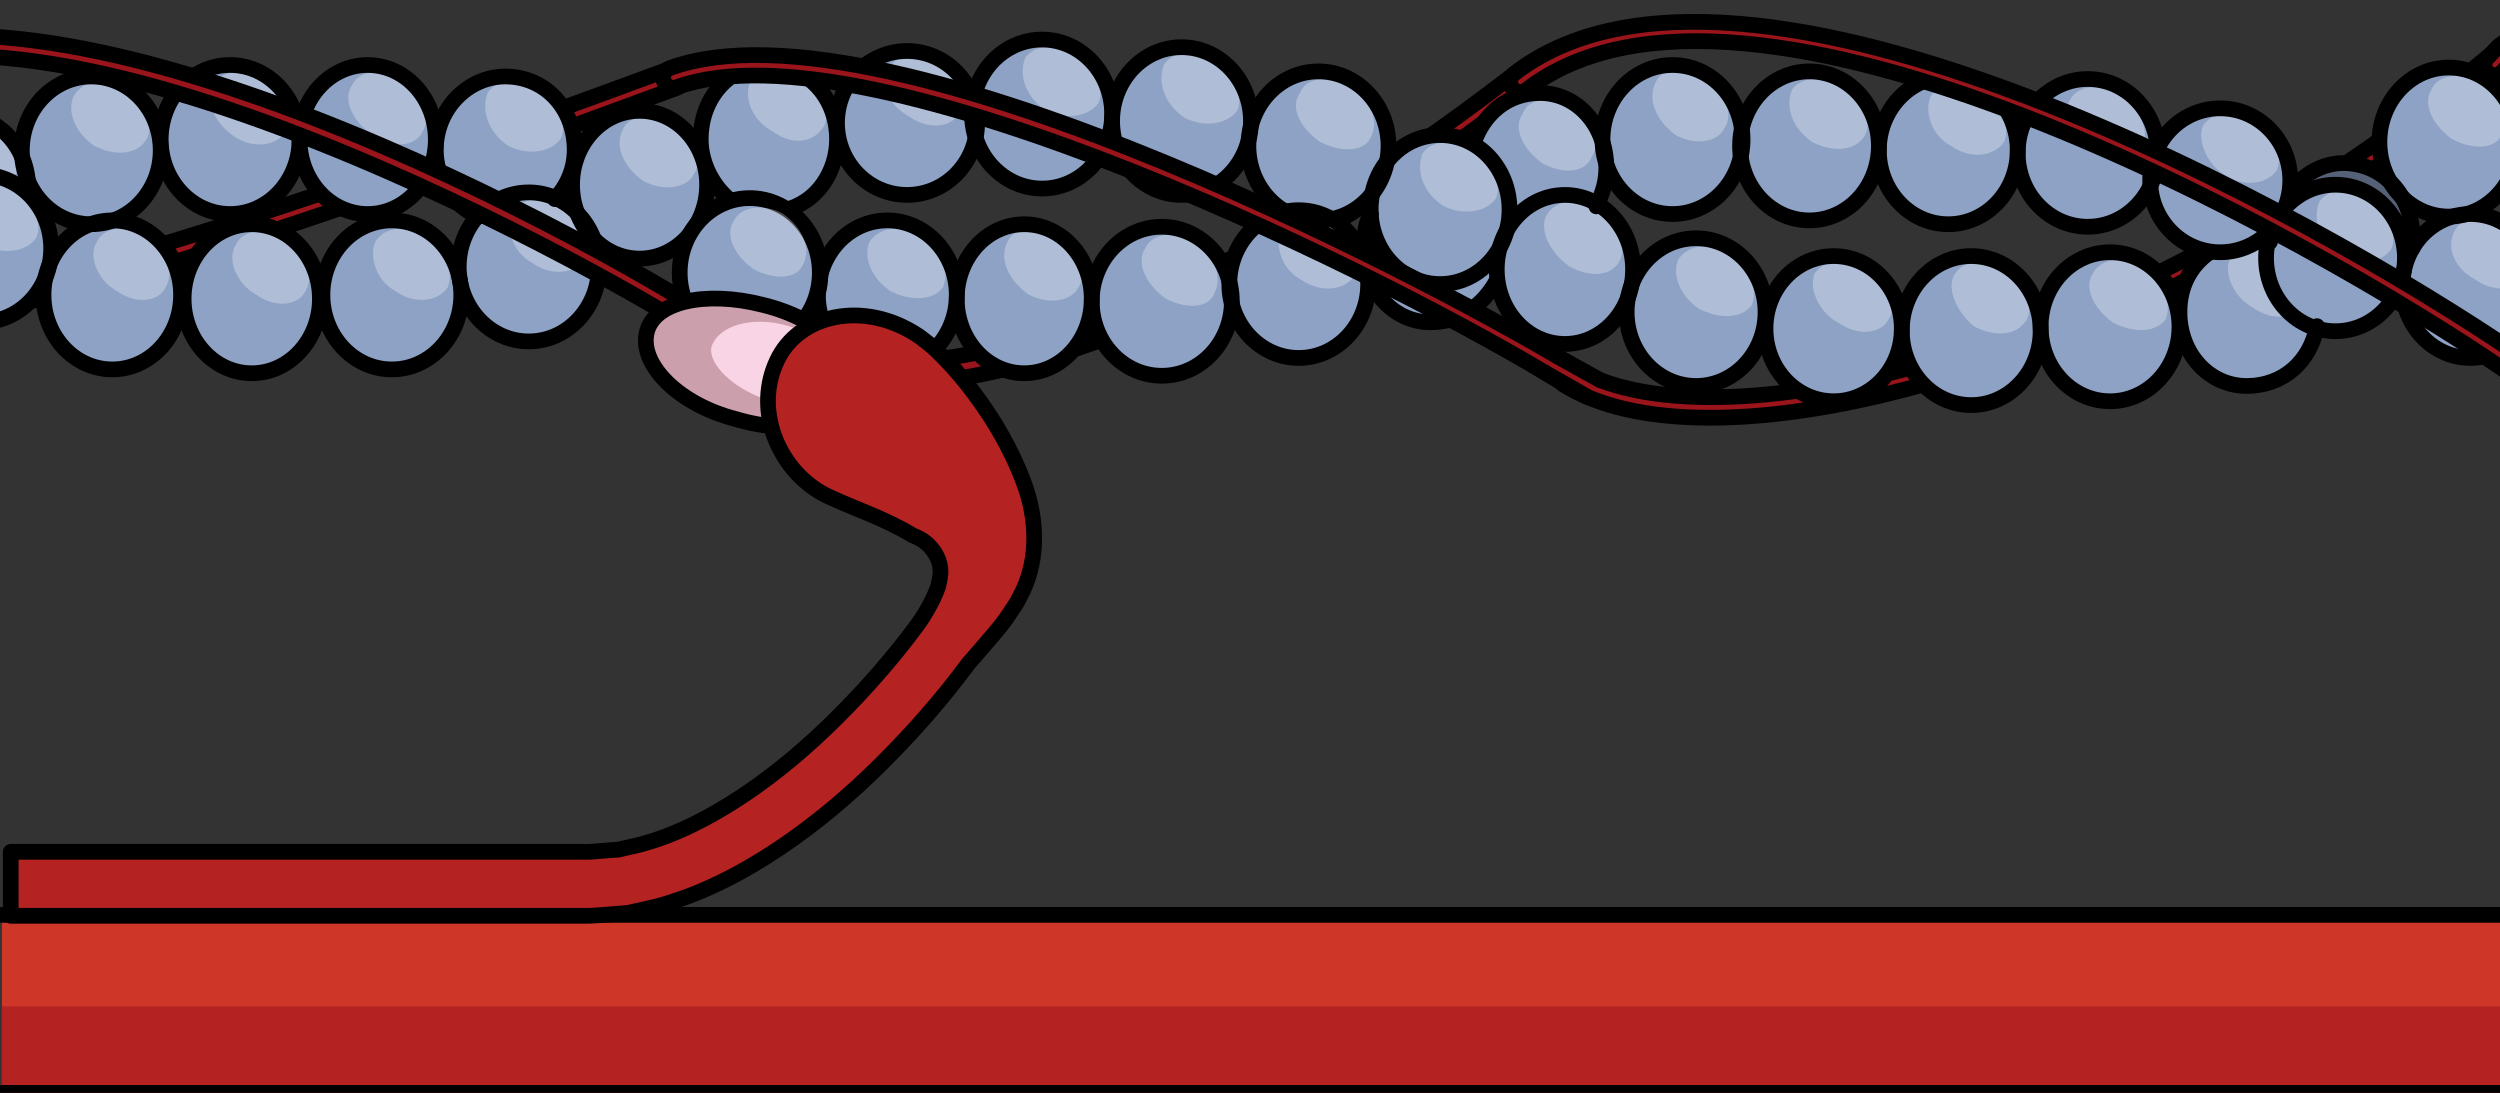 <?xml version="1.0" encoding="utf-8"?>
<!-- Generator: Adobe Illustrator 22.0.0, SVG Export Plug-In . SVG Version: 6.00 Build 0)  -->
<svg version="1.1" id="Layer_1" xmlns="http://www.w3.org/2000/svg" xmlns:xlink="http://www.w3.org/1999/xlink" x="0px" y="0px"
	 width="159.176px" height="69.583px" viewBox="0 0 159.176 69.583" enable-background="new 0 0 159.176 69.583"
	 xml:space="preserve">
<rect x="0" y="0" width="159.176" height="69.583" fill="#333333" stroke="none"/>
<g>
	<rect x="0.121" y="58.25" fill="#CE3728" width="159.056" height="11.333"/>
	<rect x="0.121" y="64.071" fill="#B52222" width="159.056" height="5.513"/>
	
		<line fill="none" stroke="#000000" stroke-linecap="round" stroke-linejoin="round" stroke-miterlimit="10" x1="159.176" y1="69.583" x2="0.121" y2="69.583"/>
	
		<line fill="none" stroke="#000000" stroke-linecap="round" stroke-linejoin="round" stroke-miterlimit="10" x1="0.121" y1="58.25" x2="159.176" y2="58.25"/>
	<g>
		<defs>
			<rect id="SVGID_1_" width="159.176" height="28.352"/>
		</defs>
		<clipPath id="SVGID_2_">
			<use xlink:href="#SVGID_1_"  overflow="visible"/>
		</clipPath>
		<g clip-path="url(#SVGID_2_)">
			<g>
				<path fill="#99141B" stroke="#000000" stroke-linecap="round" stroke-linejoin="round" stroke-miterlimit="8" d="
					M165.569,25.198c-2.319,0-4.368-0.484-6.035-1.59c-0.298-0.197-0.38-0.6-0.184-0.899c0.198-0.298,0.601-0.38,0.9-0.183
					c11.65,7.718,45.455-18.474,51.189-23.615c0.269-0.238,0.678-0.217,0.916,0.05c0.239,0.267,0.217,0.677-0.05,0.916
					C206.941,4.689,180.625,25.198,165.569,25.198z"/>
			</g>
			<g>
				<path fill="#99141B" stroke="#000000" stroke-linecap="round" stroke-linejoin="round" stroke-miterlimit="8" d="
					M108.882,26.598c-3.896,0-7.109-0.7-9.348-2.121c-0.303-0.192-0.393-0.593-0.201-0.896c0.193-0.303,0.593-0.392,0.896-0.2
					c8.169,5.187,34.263,0.172,58.192-19.781c0.277-0.23,0.687-0.191,0.914,0.082c0.231,0.275,0.193,0.685-0.083,0.914
					C141.976,19.003,121.719,26.598,108.882,26.598z"/>
			</g>
			<g>
				<path fill="#99141B" stroke="#000000" stroke-linecap="round" stroke-linejoin="round" stroke-miterlimit="8" d="M55.777,24.538
					c-7.007,0-10.282-2.587-10.563-2.822c-0.275-0.23-0.313-0.638-0.083-0.913c0.228-0.274,0.635-0.313,0.912-0.085
					C46.212,20.854,60.8,32.11,96.406,4.72c0.282-0.219,0.691-0.165,0.909,0.118c0.218,0.284,0.165,0.692-0.119,0.91
					C77.429,20.956,64.021,24.538,55.777,24.538z"/>
			</g>
			<g>
				<path fill="#99141B" stroke="#000000" stroke-linecap="round" stroke-linejoin="round" stroke-miterlimit="8" d="M-5.498,20.252
					c-1.491,0-2.537-0.213-3.475-0.498c-0.343-0.104-0.537-0.468-0.432-0.81c0.104-0.343,0.466-0.538,0.809-0.433
					c3.923,1.193,10.484,0.954,51.243-14.13c0.335-0.123,0.709,0.047,0.833,0.384c0.124,0.336-0.047,0.709-0.383,0.833
					C10.885,17.52-0.159,20.252-5.498,20.252z"/>
			</g>
			<path fill-rule="evenodd" clip-rule="evenodd" fill="#8DA2C4" d="M-7.163,11.843c0-2.53,1.997-4.582,4.461-4.582
				c2.463,0,4.46,2.051,4.46,4.582c0,2.531-1.997,4.582-4.46,4.582C-5.166,16.425-7.163,14.375-7.163,11.843L-7.163,11.843z"/>
			<path opacity="0.3" fill-rule="evenodd" clip-rule="evenodd" fill="#FFFFFF" d="M0.928,11.26
				c-0.637,0.889-2.121,1.111-3.395,0.222c-1.272-0.666-1.696-1.999-1.272-3.11c0.636-0.888,1.909-1.11,3.182-0.222
				C0.716,9.039,1.352,10.371,0.928,11.26L0.928,11.26z"/>
			<path fill-rule="evenodd" clip-rule="evenodd" fill="#8DA2C4" d="M1.352,9.532c0-2.598,1.979-4.704,4.419-4.704
				c2.441,0,4.42,2.106,4.42,4.704c0,2.598-1.979,4.704-4.42,4.704C3.331,14.236,1.352,12.13,1.352,9.532L1.352,9.532z"/>
			<path opacity="0.3" fill-rule="evenodd" clip-rule="evenodd" fill="#FFFFFF" d="M9.361,8.813C8.725,9.938,7.24,9.938,5.968,9.263
				C4.695,8.364,4.272,7.015,4.695,6.115c0.636-1.124,2.121-1.124,3.393-0.45C9.361,6.565,9.786,7.914,9.361,8.813L9.361,8.813z"/>
			<path fill-rule="evenodd" clip-rule="evenodd" fill="#8DA2C4" d="M10.192,8.843c0-2.62,1.979-4.744,4.419-4.744
				c2.441,0,4.42,2.124,4.42,4.744c0,2.62-1.979,4.745-4.42,4.745C12.17,13.587,10.192,11.463,10.192,8.843L10.192,8.843z"/>
			<path opacity="0.3" fill-rule="evenodd" clip-rule="evenodd" fill="#FFFFFF" d="M18.201,8.386
				c-0.636,0.917-2.121,1.146-3.394,0.229c-1.273-0.917-1.697-2.292-1.273-3.209c0.636-0.917,1.909-1.145,3.181-0.229
				C17.989,5.865,18.625,7.24,18.201,8.386L18.201,8.386z"/>
			<path fill-rule="evenodd" clip-rule="evenodd" fill="#8DA2C4" d="M19.031,8.843c0-2.62,1.941-4.744,4.338-4.744
				c2.396,0,4.339,2.124,4.339,4.744c0,2.62-1.943,4.745-4.339,4.745C20.972,13.587,19.031,11.463,19.031,8.843L19.031,8.843z"/>
			<path opacity="0.3" fill-rule="evenodd" clip-rule="evenodd" fill="#FFFFFF" d="M26.905,8.386
				c-0.426,0.917-1.919,1.146-3.198,0.229c-1.28-0.917-1.919-2.292-1.28-3.209c0.427-0.917,1.92-1.145,3.2-0.229
				C26.905,5.865,27.546,7.24,26.905,8.386L26.905,8.386z"/>
			<path fill-rule="evenodd" clip-rule="evenodd" fill="#8DA2C4" d="M27.708,9.532c0-2.598,1.979-4.704,4.419-4.704
				c2.441,0,4.42,2.106,4.42,4.704c0,2.598-1.979,4.704-4.42,4.704C29.687,14.236,27.708,12.13,27.708,9.532L27.708,9.532z"/>
			<path opacity="0.3" fill-rule="evenodd" clip-rule="evenodd" fill="#FFFFFF" d="M35.717,8.813
				c-0.636,0.9-2.121,1.124-3.394,0.449c-1.272-0.899-1.696-2.248-1.272-3.373c0.636-0.899,1.908-0.899,3.181-0.225
				C35.505,6.565,36.141,7.914,35.717,8.813L35.717,8.813z"/>
			<path fill-rule="evenodd" clip-rule="evenodd" fill="#8DA2C4" d="M44.575,8.721c0-2.553,1.943-4.623,4.339-4.623
				c2.397,0,4.338,2.07,4.338,4.623c0,2.553-1.941,4.622-4.338,4.622C46.518,13.343,44.575,11.274,44.575,8.721L44.575,8.721z"/>
			<path opacity="0.3" fill-rule="evenodd" clip-rule="evenodd" fill="#FFFFFF" d="M52.378,8.161
				c-0.631,0.903-1.892,1.128-3.153,0.226c-1.262-0.677-1.893-2.031-1.472-3.159c0.631-0.902,2.103-1.128,3.364-0.226
				C52.378,5.678,53.009,7.258,52.378,8.161L52.378,8.161z"/>
			<path fill-rule="evenodd" clip-rule="evenodd" fill="#8DA2C4" d="M53.253,7.789c0-2.53,1.997-4.582,4.46-4.582
				c2.464,0,4.461,2.051,4.461,4.582c0,2.531-1.997,4.582-4.461,4.582C55.249,12.371,53.253,10.319,53.253,7.789L53.253,7.789z"/>
			<path opacity="0.3" fill-rule="evenodd" clip-rule="evenodd" fill="#FFFFFF" d="M61.055,7.205
				c-0.42,0.888-1.892,1.111-3.153,0.222c-1.262-0.666-1.892-2-1.262-3.11c0.421-0.889,1.893-1.11,3.154-0.222
				C61.055,4.984,61.686,6.316,61.055,7.205L61.055,7.205z"/>
			<path fill-rule="evenodd" clip-rule="evenodd" fill="#8DA2C4" d="M61.849,7.221c0-2.62,1.997-4.744,4.46-4.744
				c2.464,0,4.46,2.124,4.46,4.744c0,2.62-1.996,4.744-4.46,4.744C63.846,11.965,61.849,9.841,61.849,7.221L61.849,7.221z"/>
			<path opacity="0.3" fill-rule="evenodd" clip-rule="evenodd" fill="#FFFFFF" d="M69.94,6.561
				c-0.636,0.885-2.121,1.106-3.394,0.442c-1.272-0.885-1.697-2.212-1.272-3.317c0.636-0.885,1.909-0.885,3.181-0.221
				C69.727,4.35,70.363,5.676,69.94,6.561L69.94,6.561z"/>
			<path fill-rule="evenodd" clip-rule="evenodd" fill="#8DA2C4" d="M70.769,7.667c0-2.598,1.979-4.703,4.42-4.703
				c2.44,0,4.419,2.105,4.419,4.703c0,2.598-1.979,4.704-4.419,4.704C72.748,12.371,70.769,10.265,70.769,7.667L70.769,7.667z"/>
			<path opacity="0.3" fill-rule="evenodd" clip-rule="evenodd" fill="#FFFFFF" d="M78.778,7.029
				c-0.636,0.899-2.121,1.124-3.394,0.45c-1.272-0.899-1.697-2.249-1.272-3.373c0.637-0.899,1.909-0.899,3.182-0.225
				C78.567,4.781,79.202,6.13,78.778,7.029L78.778,7.029z"/>
			<path fill-rule="evenodd" clip-rule="evenodd" fill="#8DA2C4" d="M79.446,9.249c0-2.62,1.996-4.744,4.46-4.744
				c2.463,0,4.46,2.124,4.46,4.744s-1.997,4.744-4.46,4.744C81.443,13.993,79.446,11.869,79.446,9.249L79.446,9.249z"/>
			<path opacity="0.3" fill-rule="evenodd" clip-rule="evenodd" fill="#FFFFFF" d="M87.24,8.81
				c-0.428,0.885-1.919,0.885-3.199,0.221c-1.279-0.884-1.919-2.211-1.279-3.096c0.427-1.106,1.92-1.106,3.198-0.442
				C87.24,6.377,87.879,7.704,87.24,8.81L87.24,8.81z"/>
			<path fill-rule="evenodd" clip-rule="evenodd" fill="#8DA2C4" d="M86.826,15.777c0-2.599,1.941-4.704,4.338-4.704
				c2.396,0,4.339,2.105,4.339,4.704c0,2.598-1.942,4.703-4.339,4.703C88.768,20.48,86.826,18.375,86.826,15.777L86.826,15.777z"/>
			<path opacity="0.3" fill-rule="evenodd" clip-rule="evenodd" fill="#FFFFFF" d="M94.628,15.315
				c-0.63,0.888-1.892,1.11-3.153,0.222c-1.262-0.666-1.892-2.221-1.472-3.11c0.631-0.888,2.103-1.11,3.364-0.221
				C94.628,12.872,95.259,14.425,94.628,15.315L94.628,15.315z"/>
			<path fill-rule="evenodd" clip-rule="evenodd" fill="#8DA2C4" d="M93.557,10.627c0-2.62,1.942-4.744,4.338-4.744
				s4.339,2.124,4.339,4.744c0,2.62-1.943,4.744-4.339,4.744S93.557,13.247,93.557,10.627L93.557,10.627z"/>
			<path opacity="0.3" fill-rule="evenodd" clip-rule="evenodd" fill="#FFFFFF" d="M101.36,9.949
				c-0.421,1.124-1.893,1.124-3.153,0.45c-1.262-0.899-1.893-2.248-1.262-3.148c0.42-1.125,1.893-1.125,3.153-0.45
				C101.36,7.7,101.99,9.049,101.36,9.949L101.36,9.949z"/>
			<path fill-rule="evenodd" clip-rule="evenodd" fill="#8DA2C4" d="M101.99,8.843c0-2.62,1.997-4.744,4.46-4.744
				c2.463,0,4.46,2.124,4.46,4.744c0,2.62-1.997,4.745-4.46,4.745C103.987,13.587,101.99,11.463,101.99,8.843L101.99,8.843z"/>
			<path opacity="0.3" fill-rule="evenodd" clip-rule="evenodd" fill="#FFFFFF" d="M109.803,8.146
				c-0.414,0.914-1.866,1.142-3.109,0.457c-1.243-0.915-1.865-2.286-1.243-3.428c0.414-0.914,1.864-0.914,3.108-0.229
				C109.803,5.861,110.425,7.232,109.803,8.146L109.803,8.146z"/>
			<path fill-rule="evenodd" clip-rule="evenodd" fill="#8DA2C4" d="M110.748,9.249c0-2.62,1.979-4.744,4.42-4.744
				c2.441,0,4.419,2.124,4.419,4.744s-1.978,4.744-4.419,4.744C112.728,13.993,110.748,11.869,110.748,9.249L110.748,9.249z"/>
			<path opacity="0.3" fill-rule="evenodd" clip-rule="evenodd" fill="#FFFFFF" d="M118.759,8.588
				c-0.637,1.106-2.121,1.106-3.394,0.442c-1.272-0.884-1.697-2.211-1.272-3.317c0.636-0.885,2.119-0.885,3.394-0.221
				C118.759,6.377,119.183,7.704,118.759,8.588L118.759,8.588z"/>
			<path fill-rule="evenodd" clip-rule="evenodd" fill="#8DA2C4" d="M119.587,9.532c0-2.598,1.979-4.704,4.421-4.704
				c2.44,0,4.419,2.106,4.419,4.704c0,2.598-1.979,4.704-4.419,4.704C121.566,14.236,119.587,12.13,119.587,9.532L119.587,9.532z"/>
			<path opacity="0.3" fill-rule="evenodd" clip-rule="evenodd" fill="#FFFFFF" d="M127.598,9.053
				c-0.636,0.902-2.121,1.128-3.393,0.226c-1.273-0.677-1.697-2.256-1.273-3.159c0.637-0.903,1.909-1.128,3.182-0.226
				C127.386,6.57,128.022,8.15,127.598,9.053L127.598,9.053z"/>
			<path fill-rule="evenodd" clip-rule="evenodd" fill="#8DA2C4" d="M128.427,9.694c0-2.598,1.997-4.703,4.46-4.703
				c2.464,0,4.461,2.105,4.461,4.703s-1.997,4.704-4.461,4.704C130.424,14.398,128.427,12.292,128.427,9.694L128.427,9.694z"/>
			<path opacity="0.3" fill-rule="evenodd" clip-rule="evenodd" fill="#FFFFFF" d="M136.44,9.232
				c-0.629,0.888-2.101,1.111-3.362,0.222c-1.262-0.666-1.894-2.221-1.262-3.11c0.421-0.888,1.893-1.11,3.152-0.222
				C136.231,6.789,136.861,8.344,136.44,9.232L136.44,9.232z"/>
			<path fill-rule="evenodd" clip-rule="evenodd" fill="#8DA2C4" d="M144.646,15.087c0-2.62,1.997-4.744,4.46-4.744
				c2.465,0,4.462,2.124,4.462,4.744c0,2.619-1.997,4.744-4.462,4.744C146.643,19.832,144.646,17.707,144.646,15.087L144.646,15.087
				z"/>
			<path opacity="0.4" fill-rule="evenodd" clip-rule="evenodd" d="M144.646,15.087c0-2.62,1.997-4.744,4.46-4.744
				c2.465,0,4.462,2.124,4.462,4.744c0,2.619-1.997,4.744-4.462,4.744C146.643,19.832,144.646,17.707,144.646,15.087L144.646,15.087
				z"/>
			<path fill-rule="evenodd" clip-rule="evenodd" fill="#8DA2C4" d="M151.458,9.005c0-2.62,1.979-4.744,4.42-4.744
				c2.44,0,4.419,2.123,4.419,4.744c0,2.62-1.979,4.745-4.419,4.745C153.437,13.75,151.458,11.625,151.458,9.005L151.458,9.005z"/>
			<path opacity="0.3" fill-rule="evenodd" clip-rule="evenodd" fill="#FFFFFF" d="M159.261,8.618
				c-0.419,0.914-1.891,0.914-3.153,0.228c-1.262-0.914-1.893-2.286-1.262-3.2c0.421-0.914,1.893-1.142,3.153-0.228
				C159.261,6.104,159.892,7.475,159.261,8.618L159.261,8.618z"/>
			<path fill-rule="evenodd" clip-rule="evenodd" fill="#8DA2C4" d="M-5.703,15.777c0-2.599,1.997-4.704,4.46-4.704
				c2.463,0,4.46,2.105,4.46,4.704c0,2.598-1.997,4.703-4.46,4.703C-3.706,20.48-5.703,18.375-5.703,15.777L-5.703,15.777z"/>
			<path opacity="0.3" fill-rule="evenodd" clip-rule="evenodd" fill="#FFFFFF" d="M2.313,15.138c-0.627,0.9-2.091,1.125-3.344,0.45
				c-1.254-0.899-1.671-2.248-1.254-3.373c0.627-0.899,1.88-0.899,3.134-0.225C2.103,12.89,2.73,14.24,2.313,15.138L2.313,15.138z"
				/>
			<path fill-rule="evenodd" clip-rule="evenodd" fill="#8DA2C4" d="M2.73,18.737c0-2.62,1.961-4.744,4.379-4.744
				c2.418,0,4.379,2.124,4.379,4.744s-1.961,4.744-4.379,4.744C4.692,23.481,2.73,21.357,2.73,18.737L2.73,18.737z"/>
			<path opacity="0.3" fill-rule="evenodd" clip-rule="evenodd" fill="#FFFFFF" d="M10.543,18.297
				c-0.415,0.903-1.865,1.129-3.108,0.226c-1.243-0.677-1.865-2.256-1.243-3.159c0.414-0.902,1.865-1.128,3.108-0.226
				C10.543,15.816,11.164,17.169,10.543,18.297L10.543,18.297z"/>
			<path fill-rule="evenodd" clip-rule="evenodd" fill="#8DA2C4" d="M11.651,18.98c0-2.62,1.941-4.744,4.338-4.744
				c2.396,0,4.338,2.124,4.338,4.744c0,2.62-1.943,4.744-4.338,4.744C13.593,23.724,11.651,21.6,11.651,18.98L11.651,18.98z"/>
			<path opacity="0.3" fill-rule="evenodd" clip-rule="evenodd" fill="#FFFFFF" d="M19.454,18.523
				c-0.42,0.916-1.892,1.146-3.154,0.229c-1.261-0.688-1.892-2.292-1.261-3.209c0.42-0.916,1.892-1.146,3.154-0.229
				C19.454,16.001,20.085,17.377,19.454,18.523L19.454,18.523z"/>
			<path fill-rule="evenodd" clip-rule="evenodd" fill="#8DA2C4" d="M20.491,18.737c0-2.62,1.978-4.744,4.419-4.744
				c2.441,0,4.42,2.124,4.42,4.744s-1.979,4.744-4.42,4.744C22.469,23.481,20.491,21.357,20.491,18.737L20.491,18.737z"/>
			<path opacity="0.3" fill-rule="evenodd" clip-rule="evenodd" fill="#FFFFFF" d="M28.506,18.297
				c-0.627,0.903-2.09,1.129-3.344,0.226c-1.254-0.677-1.671-2.256-1.254-3.159c0.627-0.902,1.881-1.128,3.135-0.226
				C28.297,15.816,28.923,17.169,28.506,18.297L28.506,18.297z"/>
			<path fill-rule="evenodd" clip-rule="evenodd" fill="#8DA2C4" d="M36.385,11.722c0-2.598,1.924-4.703,4.298-4.703
				c2.373,0,4.298,2.105,4.298,4.703c0,2.598-1.924,4.704-4.298,4.704C38.309,16.425,36.385,14.32,36.385,11.722L36.385,11.722z"/>
			<path opacity="0.3" fill-rule="evenodd" clip-rule="evenodd" fill="#FFFFFF" d="M44.179,11.084
				c-0.426,0.899-1.919,1.125-3.199,0.45c-1.28-0.899-1.919-2.249-1.28-3.373c0.427-0.899,1.919-0.899,3.199-0.225
				C44.179,8.835,44.819,10.185,44.179,11.084L44.179,11.084z"/>
			<path fill-rule="evenodd" clip-rule="evenodd" fill="#8DA2C4" d="M52.036,18.737c0-2.62,1.979-4.744,4.419-4.744
				c2.441,0,4.42,2.124,4.42,4.744s-1.979,4.744-4.42,4.744C54.015,23.481,52.036,21.357,52.036,18.737L52.036,18.737z"/>
			<path opacity="0.3" fill-rule="evenodd" clip-rule="evenodd" fill="#FFFFFF" d="M60.046,18.283
				c-0.636,0.899-2.121,0.899-3.394,0.225c-1.272-0.898-1.696-2.248-1.272-3.148c0.636-0.899,2.121-1.124,3.393-0.45
				C60.046,15.81,60.47,17.159,60.046,18.283L60.046,18.283z"/>
			<path fill-rule="evenodd" clip-rule="evenodd" fill="#8DA2C4" d="M60.876,18.98c0-2.62,1.925-4.744,4.298-4.744
				c2.373,0,4.297,2.124,4.297,4.744c0,2.62-1.924,4.744-4.297,4.744C62.8,23.724,60.876,21.6,60.876,18.98L60.876,18.98z"/>
			<path opacity="0.3" fill-rule="evenodd" clip-rule="evenodd" fill="#FFFFFF" d="M68.67,18.283
				c-0.427,0.914-1.919,1.143-3.2,0.457c-1.279-0.914-1.919-2.285-1.279-3.428c0.426-0.914,1.919-0.914,3.198-0.228
				C68.67,15.998,69.31,17.369,68.67,18.283L68.67,18.283z"/>
			<path fill-rule="evenodd" clip-rule="evenodd" fill="#8DA2C4" d="M69.471,19.142c0-2.62,1.997-4.744,4.461-4.744
				c2.463,0,4.46,2.124,4.46,4.744c0,2.62-1.997,4.744-4.46,4.744C71.468,23.886,69.471,21.762,69.471,19.142L69.471,19.142z"/>
			<path opacity="0.3" fill-rule="evenodd" clip-rule="evenodd" fill="#FFFFFF" d="M77.283,18.755
				c-0.415,0.914-1.865,0.914-3.108,0.228c-1.243-0.914-1.865-2.285-1.243-3.199c0.414-0.914,1.865-1.143,3.108-0.457
				C77.283,16.241,77.904,17.612,77.283,18.755L77.283,18.755z"/>
			<path fill-rule="evenodd" clip-rule="evenodd" fill="#8DA2C4" d="M87.232,13.303c0-2.62,1.978-4.744,4.419-4.744
				c2.441,0,4.42,2.124,4.42,4.744s-1.979,4.744-4.42,4.744C89.21,18.047,87.232,15.923,87.232,13.303L87.232,13.303z"/>
			<path opacity="0.3" fill-rule="evenodd" clip-rule="evenodd" fill="#FFFFFF" d="M95.24,12.643
				c-0.636,0.885-2.121,1.106-3.393,0.442c-1.273-0.884-1.696-2.211-1.273-3.317c0.637-0.885,1.909-0.885,3.182-0.221
				C95.028,10.432,95.665,11.758,95.24,12.643L95.24,12.643z"/>
			<path fill-rule="evenodd" clip-rule="evenodd" fill="#8DA2C4" d="M95.259,17.115c0-2.62,1.943-4.744,4.339-4.744
				c2.397,0,4.338,2.124,4.338,4.744s-1.941,4.744-4.338,4.744C97.202,21.859,95.259,19.735,95.259,17.115L95.259,17.115z"/>
			<path opacity="0.3" fill-rule="evenodd" clip-rule="evenodd" fill="#FFFFFF" d="M103.063,16.728
				c-0.631,0.914-1.892,0.914-3.153,0.228c-1.262-0.914-1.893-2.285-1.472-3.199c0.631-1.143,2.103-1.143,3.363-0.457
				C103.063,14.213,103.693,15.584,103.063,16.728L103.063,16.728z"/>
			<path fill-rule="evenodd" clip-rule="evenodd" fill="#8DA2C4" d="M103.53,19.832c0-2.599,1.979-4.704,4.421-4.704
				c2.44,0,4.419,2.106,4.419,4.704c0,2.598-1.979,4.703-4.419,4.703C105.509,24.535,103.53,22.429,103.53,19.832L103.53,19.832z"/>
			<path opacity="0.3" fill-rule="evenodd" clip-rule="evenodd" fill="#FFFFFF" d="M111.541,19.418
				c-0.636,0.899-2.121,0.899-3.394,0.225c-1.273-0.899-1.697-2.248-1.273-3.147c0.636-0.899,1.91-1.125,3.183-0.226
				C111.329,16.946,111.965,18.293,111.541,19.418L111.541,19.418z"/>
			<path fill-rule="evenodd" clip-rule="evenodd" fill="#8DA2C4" d="M112.37,20.885c0-2.553,1.943-4.622,4.339-4.622
				c2.396,0,4.338,2.069,4.338,4.622c0,2.554-1.941,4.623-4.338,4.623C114.314,25.508,112.37,23.439,112.37,20.885L112.37,20.885z"
				/>
			<path opacity="0.3" fill-rule="evenodd" clip-rule="evenodd" fill="#FFFFFF" d="M120.246,20.325
				c-0.427,0.903-1.919,1.129-3.199,0.226c-1.279-0.677-1.92-2.257-1.493-3.159c0.641-0.902,2.133-1.128,3.412-0.226
				C120.246,17.843,120.885,19.422,120.246,20.325L120.246,20.325z"/>
			<path fill-rule="evenodd" clip-rule="evenodd" fill="#8DA2C4" d="M121.047,21.007c0-2.62,1.979-4.744,4.421-4.744
				c2.44,0,4.419,2.124,4.419,4.744s-1.979,4.744-4.419,4.744C123.026,25.751,121.047,23.627,121.047,21.007L121.047,21.007z"/>
			<path opacity="0.3" fill-rule="evenodd" clip-rule="evenodd" fill="#FFFFFF" d="M129.058,20.31
				c-0.636,1.143-2.121,1.143-3.394,0.457c-1.062-0.914-1.697-2.284-1.273-3.199c0.638-1.142,2.121-1.142,3.394-0.457
				C129.058,18.025,129.482,19.396,129.058,20.31L129.058,20.31z"/>
			<path fill-rule="evenodd" clip-rule="evenodd" fill="#8DA2C4" d="M129.887,20.764c0-2.62,1.979-4.744,4.42-4.744
				c2.44,0,4.419,2.124,4.419,4.744s-1.979,4.744-4.419,4.744C131.865,25.508,129.887,23.384,129.887,20.764L129.887,20.764z"/>
			<path opacity="0.3" fill-rule="evenodd" clip-rule="evenodd" fill="#FFFFFF" d="M137.9,20.31
				c-0.629,0.899-2.102,0.899-3.363,0.225c-1.262-0.898-1.893-2.247-1.262-3.147c0.422-0.899,1.893-1.124,3.153-0.449
				C137.69,17.837,138.32,19.186,137.9,20.31L137.9,20.31z"/>
			<path fill-rule="evenodd" clip-rule="evenodd" fill="#8DA2C4" d="M138.726,19.832c0-2.599,1.962-4.704,4.38-4.704
				c2.418,0,4.379,2.106,4.379,4.704c0,2.598-1.961,4.703-4.379,4.703C140.688,24.535,138.726,22.429,138.726,19.832L138.726,19.832
				z"/>
			<path opacity="0.3" fill-rule="evenodd" clip-rule="evenodd" fill="#FFFFFF" d="M146.611,19.37
				c-0.631,0.888-1.893,1.11-3.155,0.222c-1.262-0.666-1.891-2.221-1.472-3.109c0.632-0.889,2.103-1.111,3.365-0.223
				C146.611,16.925,147.24,18.258,146.611,19.37L146.611,19.37z"/>
			<path fill-rule="evenodd" clip-rule="evenodd" fill="#8DA2C4" d="M144.24,16.384c0-2.575,1.979-4.663,4.421-4.663
				c2.44,0,4.419,2.087,4.419,4.663c0,2.576-1.979,4.663-4.419,4.663C146.219,21.047,144.24,18.96,144.24,16.384L144.24,16.384z"/>
			<path opacity="0.3" fill-rule="evenodd" clip-rule="evenodd" fill="#FFFFFF" d="M152.256,15.847
				c-0.627,0.916-2.089,1.146-3.343,0.229c-1.254-0.689-1.673-2.063-1.254-3.209c0.627-0.917,2.089-1.146,3.343-0.229
				C152.048,13.555,152.675,14.93,152.256,15.847L152.256,15.847z"/>
			<path fill-rule="evenodd" clip-rule="evenodd" fill="#8DA2C4" d="M152.918,18.331c0-2.619,1.942-4.743,4.338-4.743
				c2.398,0,4.339,2.124,4.339,4.743c0,2.62-1.941,4.744-4.339,4.744C154.86,23.075,152.918,20.951,152.918,18.331L152.918,18.331z"
				/>
			<path opacity="0.3" fill-rule="evenodd" clip-rule="evenodd" fill="#FFFFFF" d="M160.794,17.572
				c-0.427,0.899-1.92,1.124-3.2,0.225c-1.278-0.674-1.919-2.023-1.278-3.147c0.426-0.899,1.919-0.899,3.197-0.226
				C160.794,15.324,161.433,16.672,160.794,17.572L160.794,17.572z"/>
			<path fill-rule="evenodd" clip-rule="evenodd" fill="#8DA2C4" d="M29.168,16.952c0-2.62,1.997-4.743,4.46-4.743
				c2.463,0,4.46,2.123,4.46,4.743c0,2.621-1.997,4.745-4.46,4.745C31.165,21.697,29.168,19.573,29.168,16.952L29.168,16.952z"/>
			<path opacity="0.3" fill-rule="evenodd" clip-rule="evenodd" fill="#FFFFFF" d="M37.258,16.496
				c-0.636,0.917-2.12,1.146-3.394,0.229c-1.273-0.688-1.696-2.292-1.273-3.209c0.637-0.916,1.909-1.146,3.183-0.229
				C37.046,13.974,37.682,15.35,37.258,16.496L37.258,16.496z"/>
			<path fill-rule="evenodd" clip-rule="evenodd" fill="#8DA2C4" d="M136.861,11.438c0-2.53,1.997-4.582,4.46-4.582
				c2.464,0,4.46,2.052,4.46,4.582c0,2.53-1.996,4.582-4.46,4.582C138.859,16.02,136.861,13.968,136.861,11.438L136.861,11.438z"/>
			<path opacity="0.3" fill-rule="evenodd" clip-rule="evenodd" fill="#FFFFFF" d="M144.952,10.855
				c-0.637,0.889-2.121,1.111-3.394,0.222c-1.062-0.667-1.697-2.222-1.272-3.11c0.636-0.889,2.121-1.111,3.394-0.222
				C144.952,8.411,145.376,9.966,144.952,10.855L144.952,10.855z"/>
			<path fill-rule="evenodd" clip-rule="evenodd" fill="#8DA2C4" d="M78.23,18.169c0-2.53,1.979-4.582,4.419-4.582
				c2.441,0,4.42,2.052,4.42,4.582s-1.979,4.582-4.42,4.582C80.208,22.751,78.23,20.7,78.23,18.169L78.23,18.169z"/>
			<path opacity="0.3" fill-rule="evenodd" clip-rule="evenodd" fill="#FFFFFF" d="M86.238,17.585
				c-0.636,0.889-2.121,1.11-3.394,0.222c-1.271-0.666-1.695-2.222-1.271-3.109c0.636-0.889,2.12-1.11,3.393-0.222
				C86.238,15.142,86.664,16.697,86.238,17.585L86.238,17.585z"/>
			<path fill="none" stroke="#000000" stroke-linecap="round" stroke-linejoin="round" stroke-miterlimit="8" d="M-5.826,8.876
				c0.636-1.124,1.906-1.574,3.177-1.574c2.541,0,4.447,2.023,4.447,4.722c0,0,0,0,0,0.225"/>
			<path fill="none" stroke="#000000" stroke-linecap="round" stroke-linejoin="round" stroke-miterlimit="8" d="M1.392,9.573
				c0-2.598,1.98-4.704,4.42-4.704s4.419,2.106,4.419,4.704c0,2.598-1.979,4.704-4.419,4.704S1.392,12.17,1.392,9.573L1.392,9.573z"
				/>
			<path fill="none" stroke="#000000" stroke-linecap="round" stroke-linejoin="round" stroke-miterlimit="8" d="M10.232,8.883
				c0-2.62,1.979-4.744,4.42-4.744c2.44,0,4.419,2.124,4.419,4.744c0,2.62-1.979,4.744-4.419,4.744
				C12.211,13.627,10.232,11.503,10.232,8.883L10.232,8.883z"/>
			<path fill="none" stroke="#000000" stroke-linecap="round" stroke-linejoin="round" stroke-miterlimit="8" d="M19.071,8.883
				c0-2.62,1.942-4.744,4.339-4.744c2.396,0,4.338,2.124,4.338,4.744c0,2.62-1.942,4.744-4.338,4.744
				C21.013,13.627,19.071,11.503,19.071,8.883L19.071,8.883z"/>
			<path fill="none" stroke="#000000" stroke-linecap="round" stroke-linejoin="round" stroke-miterlimit="8" d="M30.484,13.79
				c-1.683-0.669-2.735-2.453-2.735-4.237c0-2.677,2.104-4.684,4.42-4.684c2.525,0,4.42,2.007,4.42,4.684
				c0,1.115-0.421,2.23-1.263,3.122"/>
			<path fill="none" stroke="#000000" stroke-linecap="round" stroke-linejoin="round" stroke-miterlimit="8" d="M46.733,12.933
				c-1.27-0.902-2.117-2.481-2.117-4.059c0-2.706,1.905-4.735,4.233-4.735c2.54,0,4.444,2.03,4.444,4.735
				c0,2.029-1.27,4.059-3.386,4.51"/>
			<path fill="none" stroke="#000000" stroke-linecap="round" stroke-linejoin="round" stroke-miterlimit="8" d="M53.293,7.829
				c0-2.531,1.997-4.582,4.46-4.582c2.463,0,4.461,2.051,4.461,4.582c0,2.531-1.997,4.582-4.461,4.582
				C55.29,12.411,53.293,10.36,53.293,7.829L53.293,7.829z"/>
			<path fill="none" stroke="#000000" stroke-linecap="round" stroke-linejoin="round" stroke-miterlimit="8" d="M61.889,7.262
				c0-2.621,1.997-4.744,4.46-4.744c2.463,0,4.46,2.124,4.46,4.744c0,2.62-1.997,4.744-4.46,4.744
				C63.886,12.006,61.889,9.882,61.889,7.262L61.889,7.262z"/>
			<path fill="none" stroke="#000000" stroke-linecap="round" stroke-linejoin="round" stroke-miterlimit="8" d="M70.809,7.708
				c0-2.598,1.978-4.704,4.42-4.704c2.44,0,4.419,2.106,4.419,4.704c0,2.598-1.979,4.703-4.419,4.703
				C72.787,12.411,70.809,10.305,70.809,7.708L70.809,7.708z"/>
			<path fill="none" stroke="#000000" stroke-linecap="round" stroke-linejoin="round" stroke-miterlimit="8" d="M79.486,9.289
				c0-2.621,1.997-4.744,4.46-4.744c2.464,0,4.461,2.123,4.461,4.744c0,2.62-1.997,4.744-4.461,4.744
				C81.484,14.033,79.486,11.909,79.486,9.289L79.486,9.289z"/>
			<path fill="none" stroke="#000000" stroke-linecap="round" stroke-linejoin="round" stroke-miterlimit="8" d="M95.3,17.852
				c-0.844,1.557-2.319,2.668-4.217,2.668c-2.319,0-4.218-2.001-4.218-4.669c0-0.667,0-1.557,0.423-2.224"/>
			<path fill="none" stroke="#000000" stroke-linecap="round" stroke-linejoin="round" stroke-miterlimit="8" d="M93.84,9.081
				c0.633-1.804,2.109-3.158,4.217-3.158c2.319,0,4.218,2.03,4.218,4.737c0,0.902-0.212,1.579-0.633,2.481"/>
			<path fill="none" stroke="#000000" stroke-linecap="round" stroke-linejoin="round" stroke-miterlimit="8" d="M102.031,8.883
				c0-2.62,1.996-4.744,4.46-4.744c2.463,0,4.46,2.124,4.46,4.744c0,2.62-1.997,4.744-4.46,4.744
				C104.027,13.627,102.031,11.503,102.031,8.883L102.031,8.883z"/>
			<path fill="none" stroke="#000000" stroke-linecap="round" stroke-linejoin="round" stroke-miterlimit="8" d="M110.789,9.289
				c0-2.621,1.979-4.744,4.42-4.744c2.44,0,4.419,2.123,4.419,4.744c0,2.62-1.978,4.744-4.419,4.744
				C112.768,14.033,110.789,11.909,110.789,9.289L110.789,9.289z"/>
			<path fill="none" stroke="#000000" stroke-linecap="round" stroke-linejoin="round" stroke-miterlimit="8" d="M119.628,9.573
				c0-2.598,1.979-4.704,4.421-4.704c2.44,0,4.419,2.106,4.419,4.704c0,2.598-1.979,4.704-4.419,4.704
				C121.607,14.277,119.628,12.17,119.628,9.573L119.628,9.573z"/>
			<path fill="none" stroke="#000000" stroke-linecap="round" stroke-linejoin="round" stroke-miterlimit="8" d="M128.468,9.735
				c0-2.598,1.997-4.704,4.46-4.704c2.463,0,4.46,2.106,4.46,4.704c0,2.598-1.997,4.703-4.46,4.703
				C130.465,14.438,128.468,12.333,128.468,9.735L128.468,9.735z"/>
			<path fill="none" stroke="#000000" stroke-linecap="round" stroke-linejoin="round" stroke-miterlimit="8" d="M145.822,12.195
				c0.842-1.132,2.104-1.811,3.366-1.811c2.525,0,4.418,2.038,4.418,4.755c0,0.226,0,0.452,0,0.679"/>
			<path fill="none" stroke="#000000" stroke-linecap="round" stroke-linejoin="round" stroke-miterlimit="8" d="M151.499,9.046
				c0-2.621,1.979-4.745,4.419-4.745c2.442,0,4.42,2.124,4.42,4.745c0,2.62-1.978,4.744-4.42,4.744
				C153.478,13.79,151.499,11.666,151.499,9.046L151.499,9.046z"/>
			<path fill="none" stroke="#000000" stroke-linecap="round" stroke-linejoin="round" stroke-miterlimit="8" d="M-5.663,15.817
				c0-2.598,1.997-4.704,4.461-4.704c2.463,0,4.46,2.106,4.46,4.704c0,2.599-1.997,4.703-4.46,4.703
				C-3.666,20.52-5.663,18.416-5.663,15.817L-5.663,15.817z"/>
			<path fill="none" stroke="#000000" stroke-linecap="round" stroke-linejoin="round" stroke-miterlimit="8" d="M2.771,18.777
				c0-2.62,1.96-4.744,4.379-4.744c2.418,0,4.378,2.124,4.378,4.744s-1.961,4.744-4.378,4.744
				C4.732,23.521,2.771,21.397,2.771,18.777L2.771,18.777z"/>
			<path fill="none" stroke="#000000" stroke-linecap="round" stroke-linejoin="round" stroke-miterlimit="8" d="M11.692,19.02
				c0-2.62,1.942-4.743,4.338-4.743c2.396,0,4.339,2.123,4.339,4.743s-1.942,4.745-4.339,4.745
				C13.634,23.765,11.692,21.64,11.692,19.02L11.692,19.02z"/>
			<path fill="none" stroke="#000000" stroke-linecap="round" stroke-linejoin="round" stroke-miterlimit="8" d="M20.53,18.777
				c0-2.62,1.979-4.744,4.42-4.744c2.44,0,4.419,2.124,4.419,4.744s-1.979,4.744-4.419,4.744
				C22.509,23.521,20.53,21.397,20.53,18.777L20.53,18.777z"/>
			<path fill="none" stroke="#000000" stroke-linecap="round" stroke-linejoin="round" stroke-miterlimit="8" d="M36.425,11.762
				c0-2.598,1.924-4.704,4.298-4.704c2.374,0,4.298,2.106,4.298,4.704c0,2.598-1.924,4.703-4.298,4.703
				C38.35,16.465,36.425,14.36,36.425,11.762L36.425,11.762z"/>
			<path fill="none" stroke="#000000" stroke-linecap="round" stroke-linejoin="round" stroke-miterlimit="8" d="M43.318,17.398
				c0-2.62,1.997-4.743,4.46-4.743c2.463,0,4.46,2.123,4.46,4.743c0,2.621-1.997,4.744-4.46,4.744
				C45.316,22.142,43.318,20.019,43.318,17.398L43.318,17.398z"/>
			<path fill="none" stroke="#000000" stroke-linecap="round" stroke-linejoin="round" stroke-miterlimit="8" d="M52.077,18.777
				c0-2.62,1.979-4.744,4.42-4.744c2.44,0,4.42,2.124,4.42,4.744s-1.979,4.744-4.42,4.744
				C54.056,23.521,52.077,21.397,52.077,18.777L52.077,18.777z"/>
			<path fill="none" stroke="#000000" stroke-linecap="round" stroke-linejoin="round" stroke-miterlimit="8" d="M60.916,19.02
				c0-2.62,1.924-4.743,4.298-4.743c2.373,0,4.297,2.123,4.297,4.743s-1.924,4.745-4.297,4.745
				C62.84,23.765,60.916,21.64,60.916,19.02L60.916,19.02z"/>
			<path fill="none" stroke="#000000" stroke-linecap="round" stroke-linejoin="round" stroke-miterlimit="8" d="M69.512,19.183
				c0-2.62,1.997-4.745,4.46-4.745c2.464,0,4.461,2.125,4.461,4.745c0,2.619-1.997,4.743-4.461,4.743
				C71.509,23.926,69.512,21.802,69.512,19.183L69.512,19.183z"/>
			<path fill="none" stroke="#000000" stroke-linecap="round" stroke-linejoin="round" stroke-miterlimit="8" d="M87.271,13.343
				c0-2.62,1.98-4.744,4.421-4.744c2.44,0,4.419,2.123,4.419,4.744s-1.979,4.744-4.419,4.744
				C89.251,18.087,87.271,15.963,87.271,13.343L87.271,13.343z"/>
			<path fill="none" stroke="#000000" stroke-linecap="round" stroke-linejoin="round" stroke-miterlimit="8" d="M95.3,17.156
				c0-2.62,1.942-4.745,4.339-4.745c2.396,0,4.338,2.125,4.338,4.745c0,2.619-1.942,4.743-4.338,4.743
				C97.242,21.899,95.3,19.775,95.3,17.156L95.3,17.156z"/>
			<path fill="none" stroke="#000000" stroke-linecap="round" stroke-linejoin="round" stroke-miterlimit="8" d="M103.571,19.872
				c0-2.598,1.979-4.703,4.419-4.703c2.442,0,4.421,2.106,4.421,4.703c0,2.599-1.979,4.703-4.421,4.703
				C105.55,24.575,103.571,22.47,103.571,19.872L103.571,19.872z"/>
			<path fill="none" stroke="#000000" stroke-linecap="round" stroke-linejoin="round" stroke-miterlimit="8" d="M112.411,20.925
				c0-2.553,1.942-4.621,4.339-4.621c2.396,0,4.338,2.068,4.338,4.621c0,2.554-1.942,4.623-4.338,4.623
				C114.354,25.548,112.411,23.479,112.411,20.925L112.411,20.925z"/>
			<path fill="none" stroke="#000000" stroke-linecap="round" stroke-linejoin="round" stroke-miterlimit="8" d="M121.088,21.047
				c0-2.62,1.979-4.743,4.419-4.743c2.442,0,4.421,2.123,4.421,4.743s-1.979,4.745-4.421,4.745
				C123.067,25.792,121.088,23.667,121.088,21.047L121.088,21.047z"/>
			<path fill="none" stroke="#000000" stroke-linecap="round" stroke-linejoin="round" stroke-miterlimit="8" d="M129.928,20.804
				c0-2.62,1.979-4.744,4.419-4.744c2.441,0,4.42,2.124,4.42,4.744c0,2.62-1.979,4.744-4.42,4.744
				C131.906,25.548,129.928,23.424,129.928,20.804L129.928,20.804z"/>
			<path fill="none" stroke="#000000" stroke-linecap="round" stroke-linejoin="round" stroke-miterlimit="8" d="M147.525,20.766
				c-0.427,2.241-2.136,3.809-4.485,3.809c-2.351,0-4.272-2.017-4.272-4.705c0-1.568,0.641-2.913,1.922-3.81"/>
			<path fill="none" stroke="#000000" stroke-linecap="round" stroke-linejoin="round" stroke-miterlimit="8" d="M143.876,15.412
				c0.216,0,0.432,0,0.648,0"/>
			<path fill="none" stroke="#000000" stroke-linecap="round" stroke-linejoin="round" stroke-miterlimit="8" d="M144.281,16.425
				c0-2.575,1.979-4.663,4.419-4.663c2.442,0,4.421,2.088,4.421,4.663s-1.979,4.663-4.421,4.663
				C146.26,21.088,144.281,19.001,144.281,16.425L144.281,16.425z"/>
			<path fill="none" stroke="#000000" stroke-linecap="round" stroke-linejoin="round" stroke-miterlimit="8" d="M152.959,18.209
				c0-2.53,1.942-4.582,4.338-4.582c2.396,0,4.339,2.052,4.339,4.582c0,2.53-1.943,4.582-4.339,4.582
				C154.901,22.792,152.959,20.74,152.959,18.209L152.959,18.209z"/>
			<path fill="none" stroke="#000000" stroke-linecap="round" stroke-linejoin="round" stroke-miterlimit="8" d="M29.208,16.993
				c0-2.62,1.996-4.744,4.46-4.744c2.463,0,4.46,2.123,4.46,4.744c0,2.62-1.997,4.745-4.46,4.745
				C31.204,21.738,29.208,19.613,29.208,16.993L29.208,16.993z"/>
			<path fill="none" stroke="#000000" stroke-linecap="round" stroke-linejoin="round" stroke-miterlimit="8" d="M136.902,11.479
				c0-2.53,1.996-4.582,4.46-4.582c2.463,0,4.46,2.052,4.46,4.582c0,2.53-1.997,4.582-4.46,4.582
				C138.899,16.06,136.902,14.008,136.902,11.479L136.902,11.479z"/>
			<path fill="none" stroke="#000000" stroke-linecap="round" stroke-linejoin="round" stroke-miterlimit="8" d="M78.271,18.087
				c0-2.598,1.979-4.703,4.419-4.703c2.44,0,4.42,2.105,4.42,4.703c0,2.598-1.98,4.704-4.42,4.704
				C80.249,22.792,78.271,20.685,78.271,18.087L78.271,18.087z"/>
			<g>
				<path fill="#99141B" stroke="#000000" stroke-linecap="round" stroke-linejoin="round" stroke-miterlimit="8" d="M213.576,30.86
					c-0.174,0-0.347-0.07-0.475-0.207c-14.935-16.111-45.467-32.915-53.188-26.714l-0.603,0.642
					c-0.247,0.262-0.656,0.274-0.918,0.029c-0.261-0.245-0.274-0.656-0.028-0.917L159,3.019c0.02-0.021,0.039-0.04,0.061-0.058
					c8.841-7.231,40.754,11.45,54.991,26.81c0.243,0.263,0.228,0.674-0.035,0.917C213.894,30.803,213.735,30.86,213.576,30.86z"/>
			</g>
			<g>
				<path fill="#99141B" stroke="#000000" stroke-linecap="round" stroke-linejoin="round" stroke-miterlimit="8" d="M99.881,24.535
					c-0.117,0-0.234-0.031-0.342-0.098C89.29,18.072,55.504,1.066,43.093,5.552c-0.335,0.122-0.709-0.052-0.831-0.389
					c-0.122-0.337,0.052-0.709,0.39-0.831c14.081-5.093,50.906,14.863,57.573,19.003c0.304,0.188,0.397,0.588,0.208,0.894
					C100.311,24.426,100.098,24.535,99.881,24.535z"/>
			</g>
			<g>
				<path fill="#99141B" stroke="#000000" stroke-linecap="round" stroke-linejoin="round" stroke-miterlimit="8" d="
					M159.892,23.724c-0.126,0-0.253-0.036-0.365-0.113C146.913,14.986,111.131-5.041,97.198,5.72
					c-0.284,0.219-0.69,0.167-0.911-0.117c-0.219-0.284-0.166-0.691,0.117-0.91c14.544-11.235,51.025,9.074,63.855,17.846
					c0.296,0.202,0.371,0.606,0.169,0.901C160.303,23.626,160.1,23.724,159.892,23.724z"/>
			</g>
			<g>
				<path fill="#99141B" stroke="#000000" stroke-linecap="round" stroke-linejoin="round" stroke-miterlimit="8" d="M45.629,21.858
					c-0.126,0-0.254-0.037-0.366-0.113C40.073,18.187,2.44-3.309-11.678,5.768c-0.302,0.193-0.703,0.107-0.897-0.195
					c-0.194-0.301-0.106-0.703,0.195-0.897C2.367-4.802,39.734,16.381,45.997,20.674c0.295,0.202,0.371,0.606,0.168,0.902
					C46.039,21.759,45.836,21.858,45.629,21.858z"/>
			</g>
			
				<path fill-rule="evenodd" clip-rule="evenodd" fill="#8DA2C4" stroke="#000000" stroke-linecap="round" stroke-linejoin="round" stroke-miterlimit="10" d="
				M43.277,17.358c0-2.62,1.997-4.744,4.46-4.744c2.464,0,4.461,2.124,4.461,4.744s-1.997,4.744-4.461,4.744
				C45.275,22.102,43.277,19.978,43.277,17.358L43.277,17.358z"/>
			<path opacity="0.3" fill-rule="evenodd" clip-rule="evenodd" fill="#FFFFFF" d="M51.09,16.919
				c-0.415,0.885-1.865,0.885-3.108,0.222c-1.243-0.886-1.865-2.213-1.243-3.097c0.415-0.885,1.865-1.106,3.108-0.442
				C51.09,14.487,51.712,15.813,51.09,16.919L51.09,16.919z"/>
			<path fill-rule="evenodd" clip-rule="evenodd" fill="#CC9FAD" d="M54.392,24.822c0.421-2.047-2.105-4.55-5.896-5.459
				c-3.581-0.91-6.951-0.228-7.372,1.819c-0.421,2.047,2.106,4.549,5.687,5.459C50.601,27.779,53.971,26.869,54.392,24.822
				L54.392,24.822z"/>
			<path fill-rule="evenodd" clip-rule="evenodd" fill="#F9D4E4" d="M53.79,24.129c-0.425,1.351-2.549,2.027-4.885,1.351
				c-2.124-0.676-3.823-2.253-3.611-3.379c0.425-1.351,2.549-2.027,4.885-1.351C52.304,21.426,54.002,23.003,53.79,24.129
				L53.79,24.129z"/>
			<path fill-rule="evenodd" clip-rule="evenodd" fill="#AD597F" d="M41.317,21.697c0,0-0.208,2.663,4.171,4.217
				C45.487,25.914,42.152,24.803,41.317,21.697L41.317,21.697z"/>
			<path fill="none" stroke="#000000" stroke-linecap="round" stroke-linejoin="round" stroke-miterlimit="8" d="M54.433,24.862
				c0.421-2.047-2.106-4.549-5.897-5.459c-3.579-0.91-6.949-0.228-7.37,1.819c-0.423,2.048,2.106,4.55,5.686,5.46
				C50.642,27.82,54.012,26.91,54.433,24.862L54.433,24.862z"/>
		</g>
	</g>
	<polygon fill="#99141B" points="99.21,22.722 101.862,24.192 101.13,25.301 98.354,23.716 	"/>
	
		<line fill="none" stroke="#000000" stroke-linecap="round" stroke-linejoin="round" stroke-miterlimit="8" x1="99.21" y1="22.722" x2="101.862" y2="24.192"/>
	
		<line fill="none" stroke="#000000" stroke-linecap="round" stroke-linejoin="round" stroke-miterlimit="8" x1="101.13" y1="25.301" x2="98.354" y2="23.716"/>
	<g>
		<g>
			<g>
				<path fill="#B52222" stroke="#000000" stroke-linecap="round" stroke-linejoin="round" stroke-miterlimit="10" d="
					M49.469,22.967c-1.388,2.94-0.119,6.451,2.465,8.186c0.36,0.242,0.737,0.434,1.111,0.592c0.813,0.375,1.819,0.758,2.849,1.211
					c0.522,0.226,1.027,0.47,1.523,0.733c0.232,0.128,0.492,0.274,0.695,0.4c0.185,0.065,0.343,0.144,0.523,0.247
					c0.687,0.394,1.341,1.292,1.237,2.252c-0.011,0.238-0.078,0.465-0.131,0.707c-0.031,0.114-0.082,0.239-0.128,0.364l-0.204,0.462
					c-0.303,0.609-0.645,1.199-1.035,1.72c-1.534,2.069-3.262,4.043-5.104,5.871c-1.84,1.833-3.824,3.514-5.936,4.924
					c-2.107,1.407-4.355,2.565-6.658,3.16l-0.863,0.197l-0.431,0.101l-0.43,0.03l-0.858,0.068c-0.277,0.029-0.569,0.054-0.926,0.043
					h-4.054H0.684v4.074h32.43h4.054c0.319,0.01,0.702-0.013,1.098-0.047l1.163-0.092l0.581-0.051l0.557-0.123l1.114-0.252
					c2.936-0.763,5.546-2.142,7.926-3.727c2.382-1.594,4.539-3.43,6.528-5.409c1.992-1.98,3.837-4.082,5.522-6.355
					c0.529-0.616,1.081-1.23,1.647-1.906c0.256-0.306,0.642-0.764,0.94-1.229l0.471-0.71c0.138-0.247,0.266-0.504,0.397-0.762
					c1.007-2.097,0.935-4.662,0.061-6.952c-0.465-1.24-0.899-2.077-1.36-2.914c-0.463-0.835-0.946-1.559-1.421-2.233
					c-0.954-1.337-1.885-2.393-2.707-3.172c-0.288-0.292-0.607-0.545-0.943-0.798c-0.086-0.064-0.182-0.134-0.262-0.194
					c-3.507-2.335-7.634-1.35-9.009,1.578l-0.001,0.001L49.469,22.967z"/>
			</g>
		</g>
	</g>
</g>
</svg>
